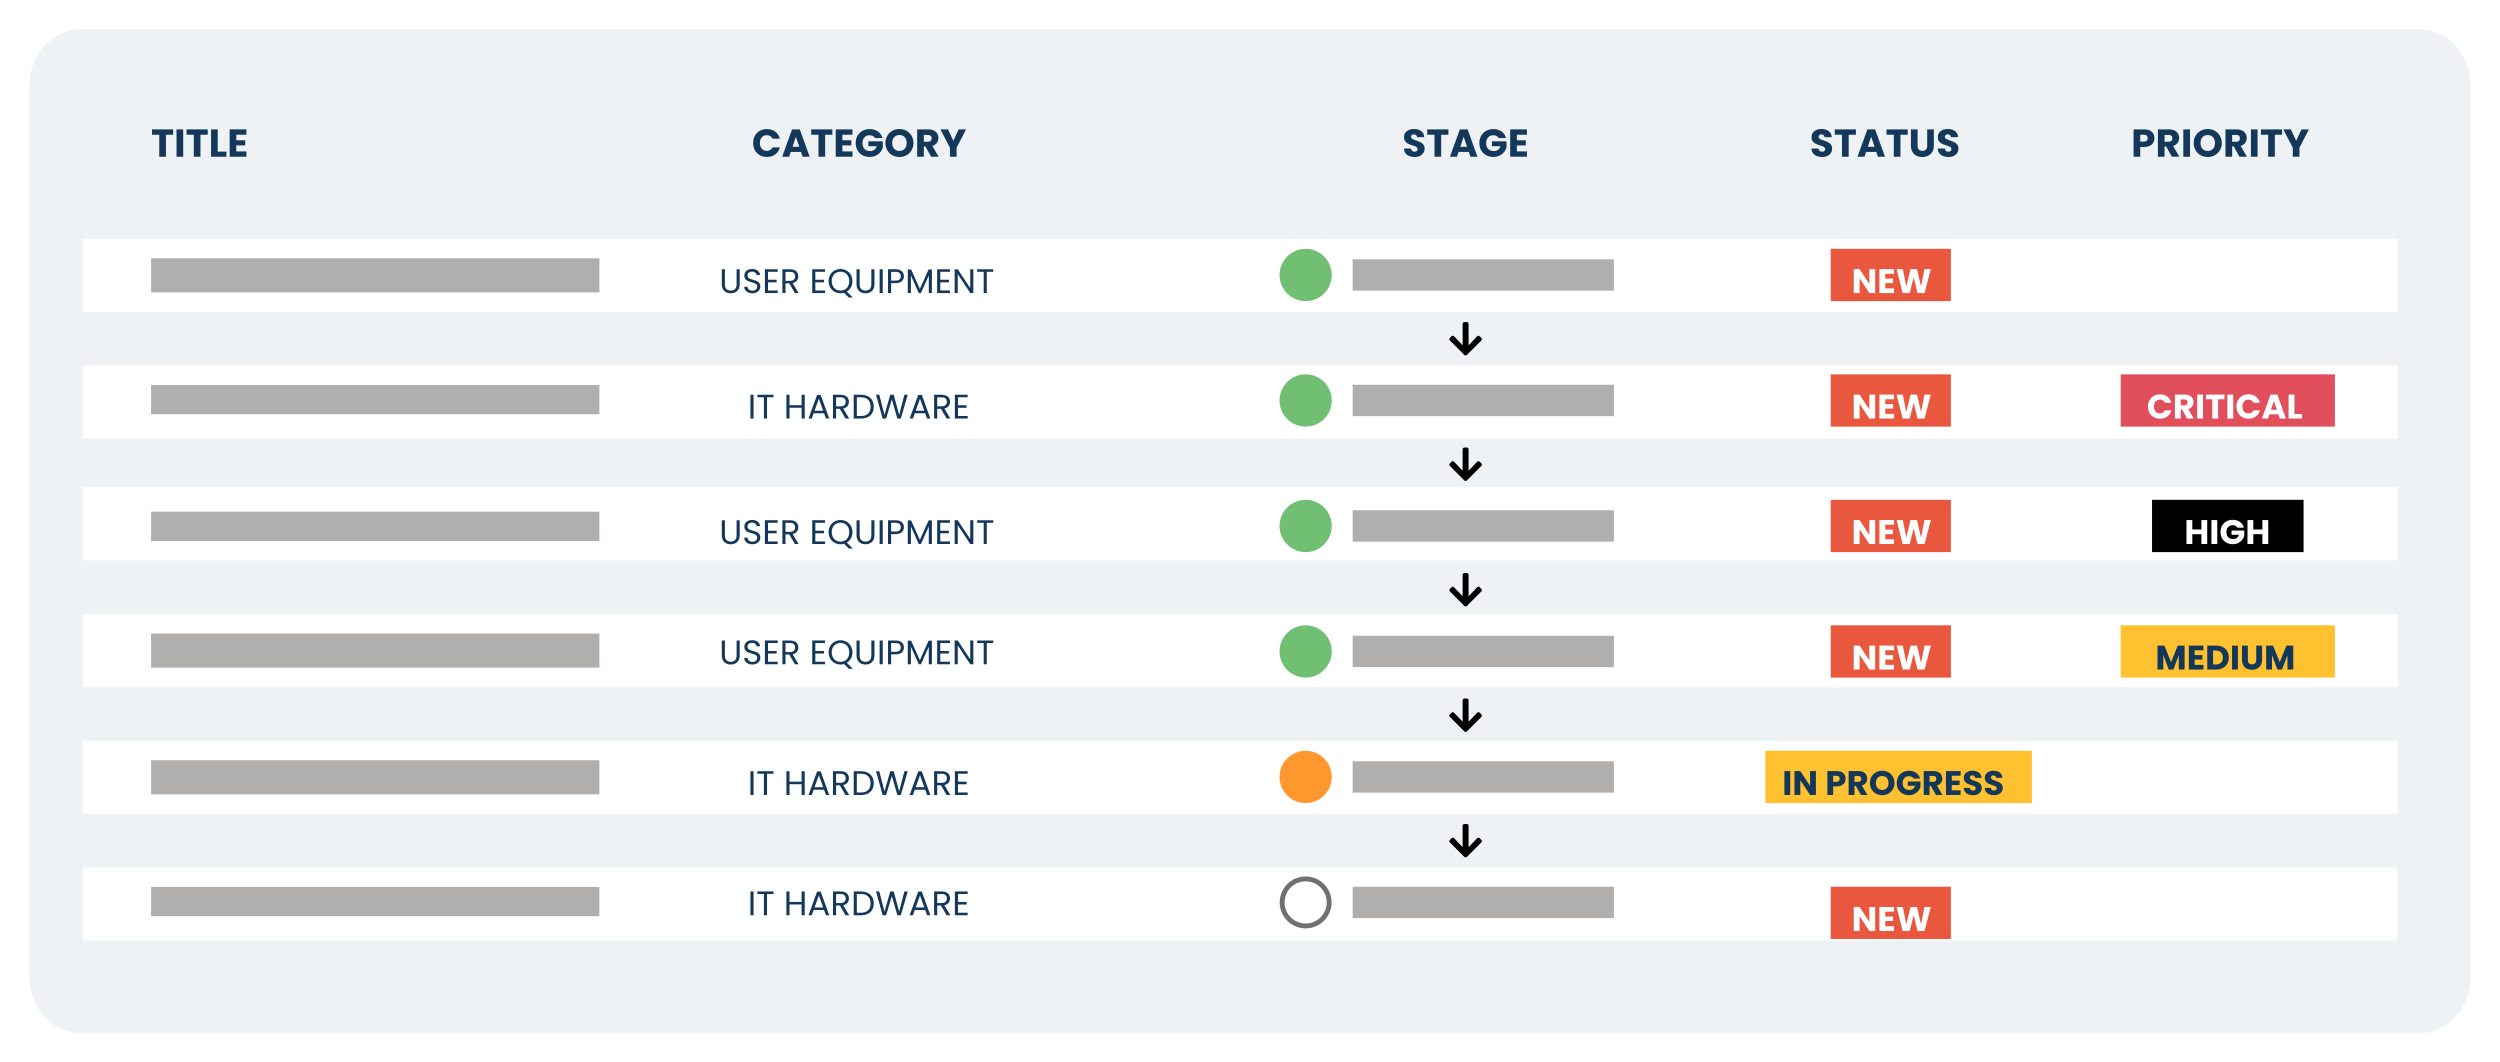 <svg width="513" height="218" viewBox="0 0 513 218" fill="none" xmlns="http://www.w3.org/2000/svg">
<g filter="url(#filter0_d_834_24687)">
<path d="M496.543 3H16.457C10.682 3 6 8.284 6 14.802V197.198C6 203.716 10.682 209 16.457 209H496.543C502.318 209 507 203.716 507 197.198V14.802C507 8.284 502.318 3 496.543 3Z" fill="#EEF2F5"/>
<path d="M492 46H17V61H492V46Z" fill="white"/>
<path d="M492 72H17V87H492V72Z" fill="white"/>
<path d="M492 97H17V112H492V97Z" fill="white"/>
<path d="M492 123H17V138H492V123Z" fill="white"/>
<path d="M492 149H17V164H492V149Z" fill="white"/>
<path d="M492 175H17V190H492V175Z" fill="white"/>
<path d="M35.536 23.55V24.646H34.048V29.166H32.68V24.646H31.192V23.55H35.536ZM37.591 23.55V29.166H36.223V23.55H37.591ZM42.622 23.55V24.646H41.134V29.166H39.766V24.646H38.278V23.55H42.622ZM44.676 28.11H46.468V29.166H43.309V23.55H44.676V28.11ZM48.489 24.646V25.782H50.321V26.838H48.489V28.07H50.561V29.166H47.121V23.55H50.561V24.646H48.489Z" fill="#14385A"/>
<path d="M154.541 26.35C154.541 25.795 154.661 25.302 154.901 24.87C155.141 24.433 155.474 24.094 155.901 23.854C156.333 23.609 156.821 23.486 157.365 23.486C158.032 23.486 158.602 23.662 159.077 24.014C159.552 24.366 159.869 24.846 160.029 25.454H158.525C158.413 25.219 158.253 25.041 158.045 24.918C157.842 24.795 157.61 24.734 157.349 24.734C156.928 24.734 156.586 24.881 156.325 25.174C156.064 25.467 155.933 25.859 155.933 26.35C155.933 26.841 156.064 27.233 156.325 27.526C156.586 27.819 156.928 27.966 157.349 27.966C157.61 27.966 157.842 27.905 158.045 27.782C158.253 27.659 158.413 27.481 158.525 27.246H160.029C159.869 27.854 159.552 28.334 159.077 28.686C158.602 29.033 158.032 29.206 157.365 29.206C156.821 29.206 156.333 29.086 155.901 28.846C155.474 28.601 155.141 28.262 154.901 27.83C154.661 27.398 154.541 26.905 154.541 26.35ZM164.363 28.174H162.267L161.931 29.166H160.499L162.531 23.55H164.115L166.147 29.166H164.699L164.363 28.174ZM164.011 27.118L163.315 25.062L162.627 27.118H164.011ZM170.805 23.55V24.646H169.317V29.166H167.949V24.646H166.461V23.55H170.805ZM172.86 24.646V25.782H174.692V26.838H172.86V28.07H174.932V29.166H171.492V23.55H174.932V24.646H172.86ZM179.548 25.326C179.447 25.139 179.3 24.998 179.108 24.902C178.921 24.801 178.7 24.75 178.444 24.75C178.001 24.75 177.647 24.897 177.38 25.19C177.113 25.478 176.98 25.865 176.98 26.35C176.98 26.867 177.119 27.273 177.396 27.566C177.679 27.854 178.065 27.998 178.556 27.998C178.892 27.998 179.175 27.913 179.404 27.742C179.639 27.571 179.809 27.326 179.916 27.006H178.18V25.998H181.156V27.27C181.055 27.611 180.881 27.929 180.636 28.222C180.396 28.515 180.089 28.753 179.716 28.934C179.343 29.115 178.921 29.206 178.452 29.206C177.897 29.206 177.401 29.086 176.964 28.846C176.532 28.601 176.193 28.262 175.948 27.83C175.708 27.398 175.588 26.905 175.588 26.35C175.588 25.795 175.708 25.302 175.948 24.87C176.193 24.433 176.532 24.094 176.964 23.854C177.396 23.609 177.889 23.486 178.444 23.486C179.116 23.486 179.681 23.649 180.14 23.974C180.604 24.299 180.911 24.75 181.06 25.326H179.548ZM184.57 29.222C184.042 29.222 183.556 29.099 183.114 28.854C182.676 28.609 182.327 28.267 182.066 27.83C181.81 27.387 181.682 26.891 181.682 26.342C181.682 25.793 181.81 25.299 182.066 24.862C182.327 24.425 182.676 24.083 183.114 23.838C183.556 23.593 184.042 23.47 184.57 23.47C185.098 23.47 185.58 23.593 186.018 23.838C186.46 24.083 186.807 24.425 187.058 24.862C187.314 25.299 187.442 25.793 187.442 26.342C187.442 26.891 187.314 27.387 187.058 27.83C186.802 28.267 186.455 28.609 186.018 28.854C185.58 29.099 185.098 29.222 184.57 29.222ZM184.57 27.974C185.018 27.974 185.375 27.825 185.642 27.526C185.914 27.227 186.05 26.833 186.05 26.342C186.05 25.846 185.914 25.451 185.642 25.158C185.375 24.859 185.018 24.71 184.57 24.71C184.116 24.71 183.754 24.857 183.482 25.15C183.215 25.443 183.082 25.841 183.082 26.342C183.082 26.838 183.215 27.235 183.482 27.534C183.754 27.827 184.116 27.974 184.57 27.974ZM191.067 29.166L189.899 27.046H189.571V29.166H188.203V23.55H190.499C190.941 23.55 191.317 23.627 191.627 23.782C191.941 23.937 192.176 24.15 192.331 24.422C192.485 24.689 192.563 24.987 192.563 25.318C192.563 25.691 192.456 26.025 192.243 26.318C192.035 26.611 191.725 26.819 191.315 26.942L192.611 29.166H191.067ZM189.571 26.078H190.419C190.669 26.078 190.856 26.017 190.979 25.894C191.107 25.771 191.171 25.598 191.171 25.374C191.171 25.161 191.107 24.993 190.979 24.87C190.856 24.747 190.669 24.686 190.419 24.686H189.571V26.078ZM198.238 23.55L196.294 27.31V29.166H194.926V27.31L192.982 23.55H194.534L195.622 25.902L196.702 23.55H198.238Z" fill="#14385A"/>
<path d="M290.282 29.222C289.872 29.222 289.504 29.155 289.178 29.022C288.853 28.889 288.592 28.691 288.394 28.43C288.202 28.169 288.101 27.854 288.09 27.486H289.546C289.568 27.694 289.64 27.854 289.762 27.966C289.885 28.073 290.045 28.126 290.242 28.126C290.445 28.126 290.605 28.081 290.722 27.99C290.84 27.894 290.898 27.763 290.898 27.598C290.898 27.459 290.85 27.345 290.754 27.254C290.664 27.163 290.549 27.089 290.41 27.03C290.277 26.971 290.085 26.905 289.834 26.83C289.472 26.718 289.176 26.606 288.946 26.494C288.717 26.382 288.52 26.217 288.354 25.998C288.189 25.779 288.106 25.494 288.106 25.142C288.106 24.619 288.296 24.211 288.674 23.918C289.053 23.619 289.546 23.47 290.154 23.47C290.773 23.47 291.272 23.619 291.65 23.918C292.029 24.211 292.232 24.622 292.258 25.15H290.778C290.768 24.969 290.701 24.827 290.578 24.726C290.456 24.619 290.298 24.566 290.106 24.566C289.941 24.566 289.808 24.611 289.706 24.702C289.605 24.787 289.554 24.913 289.554 25.078C289.554 25.259 289.64 25.401 289.81 25.502C289.981 25.603 290.248 25.713 290.61 25.83C290.973 25.953 291.266 26.07 291.49 26.182C291.72 26.294 291.917 26.457 292.082 26.67C292.248 26.883 292.33 27.158 292.33 27.494C292.33 27.814 292.248 28.105 292.082 28.366C291.922 28.627 291.688 28.835 291.378 28.99C291.069 29.145 290.704 29.222 290.282 29.222ZM297.212 23.55V24.646H295.724V29.166H294.356V24.646H292.868V23.55H297.212ZM301.395 28.174H299.299L298.963 29.166H297.531L299.563 23.55H301.147L303.179 29.166H301.731L301.395 28.174ZM301.043 27.118L300.347 25.062L299.659 27.118H301.043ZM307.525 25.326C307.424 25.139 307.277 24.998 307.085 24.902C306.899 24.801 306.677 24.75 306.421 24.75C305.979 24.75 305.624 24.897 305.357 25.19C305.091 25.478 304.957 25.865 304.957 26.35C304.957 26.867 305.096 27.273 305.373 27.566C305.656 27.854 306.043 27.998 306.533 27.998C306.869 27.998 307.152 27.913 307.381 27.742C307.616 27.571 307.787 27.326 307.893 27.006H306.157V25.998H309.133V27.27C309.032 27.611 308.859 27.929 308.613 28.222C308.373 28.515 308.067 28.753 307.693 28.934C307.32 29.115 306.899 29.206 306.429 29.206C305.875 29.206 305.379 29.086 304.941 28.846C304.509 28.601 304.171 28.262 303.925 27.83C303.685 27.398 303.565 26.905 303.565 26.35C303.565 25.795 303.685 25.302 303.925 24.87C304.171 24.433 304.509 24.094 304.941 23.854C305.373 23.609 305.867 23.486 306.421 23.486C307.093 23.486 307.659 23.649 308.117 23.974C308.581 24.299 308.888 24.75 309.037 25.326H307.525ZM311.259 24.646V25.782H313.091V26.838H311.259V28.07H313.331V29.166H309.891V23.55H313.331V24.646H311.259Z" fill="#14385A"/>
<path d="M442.089 25.358C442.089 25.683 442.014 25.982 441.865 26.254C441.716 26.521 441.486 26.737 441.177 26.902C440.868 27.067 440.484 27.15 440.025 27.15H439.177V29.166H437.809V23.55H440.025C440.473 23.55 440.852 23.627 441.161 23.782C441.47 23.937 441.702 24.15 441.857 24.422C442.012 24.694 442.089 25.006 442.089 25.358ZM439.921 26.062C440.182 26.062 440.377 26.001 440.505 25.878C440.633 25.755 440.697 25.582 440.697 25.358C440.697 25.134 440.633 24.961 440.505 24.838C440.377 24.715 440.182 24.654 439.921 24.654H439.177V26.062H439.921ZM445.665 29.166L444.497 27.046H444.169V29.166H442.801V23.55H445.097C445.54 23.55 445.916 23.627 446.225 23.782C446.54 23.937 446.775 24.15 446.929 24.422C447.084 24.689 447.161 24.987 447.161 25.318C447.161 25.691 447.055 26.025 446.841 26.318C446.633 26.611 446.324 26.819 445.913 26.942L447.209 29.166H445.665ZM444.169 26.078H445.017C445.268 26.078 445.455 26.017 445.577 25.894C445.705 25.771 445.769 25.598 445.769 25.374C445.769 25.161 445.705 24.993 445.577 24.87C445.455 24.747 445.268 24.686 445.017 24.686H444.169V26.078ZM449.388 23.55V29.166H448.02V23.55H449.388ZM453.035 29.222C452.507 29.222 452.022 29.099 451.579 28.854C451.142 28.609 450.793 28.267 450.531 27.83C450.275 27.387 450.147 26.891 450.147 26.342C450.147 25.793 450.275 25.299 450.531 24.862C450.793 24.425 451.142 24.083 451.579 23.838C452.022 23.593 452.507 23.47 453.035 23.47C453.563 23.47 454.046 23.593 454.483 23.838C454.926 24.083 455.273 24.425 455.523 24.862C455.779 25.299 455.907 25.793 455.907 26.342C455.907 26.891 455.779 27.387 455.523 27.83C455.267 28.267 454.921 28.609 454.483 28.854C454.046 29.099 453.563 29.222 453.035 29.222ZM453.035 27.974C453.483 27.974 453.841 27.825 454.107 27.526C454.379 27.227 454.515 26.833 454.515 26.342C454.515 25.846 454.379 25.451 454.107 25.158C453.841 24.859 453.483 24.71 453.035 24.71C452.582 24.71 452.219 24.857 451.947 25.15C451.681 25.443 451.547 25.841 451.547 26.342C451.547 26.838 451.681 27.235 451.947 27.534C452.219 27.827 452.582 27.974 453.035 27.974ZM459.532 29.166L458.364 27.046H458.036V29.166H456.668V23.55H458.964C459.407 23.55 459.783 23.627 460.092 23.782C460.407 23.937 460.642 24.15 460.796 24.422C460.951 24.689 461.028 24.987 461.028 25.318C461.028 25.691 460.922 26.025 460.708 26.318C460.5 26.611 460.191 26.819 459.78 26.942L461.076 29.166H459.532ZM458.036 26.078H458.884C459.135 26.078 459.322 26.017 459.444 25.894C459.572 25.771 459.636 25.598 459.636 25.374C459.636 25.161 459.572 24.993 459.444 24.87C459.322 24.747 459.135 24.686 458.884 24.686H458.036V26.078ZM463.255 23.55V29.166H461.887V23.55H463.255ZM468.286 23.55V24.646H466.798V29.166H465.43V24.646H463.942V23.55H468.286ZM473.789 23.55L471.845 27.31V29.166H470.477V27.31L468.533 23.55H470.085L471.173 25.902L472.253 23.55H473.789Z" fill="#14385A"/>
<path d="M479.125 73.812H435.169V84.542H479.125V73.812Z" fill="#E14F5D"/>
<path d="M440.762 80.421C440.762 79.935 440.867 79.504 441.077 79.126C441.287 78.743 441.578 78.447 441.952 78.237C442.33 78.022 442.757 77.915 443.233 77.915C443.816 77.915 444.315 78.069 444.731 78.377C445.146 78.685 445.424 79.105 445.564 79.637H444.248C444.15 79.431 444.01 79.275 443.828 79.168C443.65 79.06 443.447 79.007 443.219 79.007C442.85 79.007 442.551 79.135 442.323 79.392C442.094 79.648 441.98 79.991 441.98 80.421C441.98 80.85 442.094 81.193 442.323 81.45C442.551 81.706 442.85 81.835 443.219 81.835C443.447 81.835 443.65 81.781 443.828 81.674C444.01 81.566 444.15 81.41 444.248 81.205H445.564C445.424 81.737 445.146 82.157 444.731 82.465C444.315 82.768 443.816 82.92 443.233 82.92C442.757 82.92 442.33 82.815 441.952 82.605C441.578 82.39 441.287 82.094 441.077 81.716C440.867 81.338 440.762 80.906 440.762 80.421ZM448.803 82.885L447.781 81.03H447.494V82.885H446.297V77.971H448.306C448.693 77.971 449.022 78.038 449.293 78.174C449.568 78.309 449.773 78.496 449.909 78.734C450.044 78.967 450.112 79.228 450.112 79.518C450.112 79.844 450.018 80.136 449.832 80.393C449.65 80.649 449.379 80.831 449.02 80.939L450.154 82.885H448.803ZM447.494 80.183H448.236C448.455 80.183 448.618 80.129 448.726 80.022C448.838 79.914 448.894 79.763 448.894 79.567C448.894 79.38 448.838 79.233 448.726 79.126C448.618 79.018 448.455 78.965 448.236 78.965H447.494V80.183ZM452.06 77.971V82.885H450.863V77.971H452.06ZM456.462 77.971V78.93H455.16V82.885H453.963V78.93H452.661V77.971H456.462ZM458.26 77.971V82.885H457.063V77.971H458.26ZM458.925 80.421C458.925 79.935 459.03 79.504 459.24 79.126C459.45 78.743 459.741 78.447 460.115 78.237C460.493 78.022 460.92 77.915 461.396 77.915C461.979 77.915 462.478 78.069 462.894 78.377C463.309 78.685 463.587 79.105 463.727 79.637H462.411C462.313 79.431 462.173 79.275 461.991 79.168C461.813 79.06 461.61 79.007 461.382 79.007C461.013 79.007 460.714 79.135 460.486 79.392C460.257 79.648 460.143 79.991 460.143 80.421C460.143 80.85 460.257 81.193 460.486 81.45C460.714 81.706 461.013 81.835 461.382 81.835C461.61 81.835 461.813 81.781 461.991 81.674C462.173 81.566 462.313 81.41 462.411 81.205H463.727C463.587 81.737 463.309 82.157 462.894 82.465C462.478 82.768 461.979 82.92 461.396 82.92C460.92 82.92 460.493 82.815 460.115 82.605C459.741 82.39 459.45 82.094 459.24 81.716C459.03 81.338 458.925 80.906 458.925 80.421ZM467.519 82.017H465.685L465.391 82.885H464.138L465.916 77.971H467.302L469.08 82.885H467.813L467.519 82.017ZM467.211 81.093L466.602 79.294L466 81.093H467.211ZM470.818 81.961H472.386V82.885H469.621V77.971H470.818V81.961Z" fill="white"/>
<path d="M479.125 125.312H435.169V136.042H479.125V125.312Z" fill="#FFC12F"/>
<path d="M448.282 129.471V134.385H447.085V131.438L445.986 134.385H445.02L443.914 131.431V134.385H442.717V129.471H444.131L445.51 132.873L446.875 129.471H448.282ZM450.34 130.43V131.424H451.943V132.348H450.34V133.426H452.153V134.385H449.143V129.471H452.153V130.43H450.34ZM454.771 129.471C455.289 129.471 455.742 129.573 456.129 129.779C456.517 129.984 456.815 130.273 457.025 130.647C457.24 131.015 457.347 131.442 457.347 131.928C457.347 132.408 457.24 132.835 457.025 133.209C456.815 133.582 456.514 133.871 456.122 134.077C455.735 134.282 455.285 134.385 454.771 134.385H452.93V129.471H454.771ZM454.694 133.349C455.147 133.349 455.499 133.225 455.751 132.978C456.003 132.73 456.129 132.38 456.129 131.928C456.129 131.475 456.003 131.123 455.751 130.871C455.499 130.619 455.147 130.493 454.694 130.493H454.127V133.349H454.694ZM459.213 129.471V134.385H458.016V129.471H459.213ZM461.257 129.471V132.411C461.257 132.705 461.329 132.931 461.474 133.09C461.618 133.248 461.831 133.328 462.111 133.328C462.391 133.328 462.605 133.248 462.755 133.09C462.904 132.931 462.979 132.705 462.979 132.411V129.471H464.176V132.404C464.176 132.842 464.082 133.213 463.896 133.517C463.709 133.82 463.457 134.049 463.14 134.203C462.827 134.357 462.477 134.434 462.09 134.434C461.702 134.434 461.355 134.359 461.047 134.21C460.743 134.056 460.503 133.827 460.326 133.524C460.148 133.216 460.06 132.842 460.06 132.404V129.471H461.257ZM470.581 129.471V134.385H469.384V131.438L468.285 134.385H467.319L466.213 131.431V134.385H465.016V129.471H466.43L467.809 132.873L469.174 129.471H470.581Z" fill="#14385A"/>
<path d="M472.693 99.562H441.602V110.292H472.693V99.562Z" fill="black"/>
<path d="M452.921 103.721V108.635H451.724V106.612H449.862V108.635H448.665V103.721H449.862V105.646H451.724V103.721H452.921ZM454.983 103.721V108.635H453.786V103.721H454.983ZM459.112 105.275C459.023 105.111 458.895 104.988 458.727 104.904C458.564 104.815 458.37 104.771 458.146 104.771C457.759 104.771 457.448 104.899 457.215 105.156C456.982 105.408 456.865 105.746 456.865 106.171C456.865 106.623 456.986 106.978 457.229 107.235C457.476 107.487 457.815 107.613 458.244 107.613C458.538 107.613 458.785 107.538 458.986 107.389C459.191 107.239 459.341 107.025 459.434 106.745H457.915V105.863H460.519V106.976C460.43 107.274 460.279 107.552 460.064 107.809C459.854 108.065 459.586 108.273 459.259 108.432C458.932 108.59 458.564 108.67 458.153 108.67C457.668 108.67 457.234 108.565 456.851 108.355C456.473 108.14 456.177 107.844 455.962 107.466C455.752 107.088 455.647 106.656 455.647 106.171C455.647 105.685 455.752 105.254 455.962 104.876C456.177 104.493 456.473 104.197 456.851 103.987C457.229 103.772 457.661 103.665 458.146 103.665C458.734 103.665 459.229 103.807 459.63 104.092C460.036 104.376 460.304 104.771 460.435 105.275H459.112ZM465.438 103.721V108.635H464.241V106.612H462.379V108.635H461.182V103.721H462.379V105.646H464.241V103.721H465.438Z" fill="white"/>
<path d="M153.994 82.885H154.631V78.006H153.994V82.885ZM155.415 78.524H156.752V82.885H157.389V78.524H158.719V78.006H155.415V78.524ZM164.492 82.885H165.129V78.006H164.492V80.148H162.007V78.006H161.37V82.885H162.007V80.673H164.492V82.885ZM169.486 82.885H170.158L168.401 78.034H167.666L165.902 82.885H166.574L166.966 81.8H169.094L169.486 82.885ZM168.912 81.282H167.148L168.03 78.818L168.912 81.282ZM173.537 79.441C173.537 79.987 173.222 80.379 172.501 80.379H171.563V78.531H172.501C173.229 78.531 173.537 78.888 173.537 79.441ZM170.926 78.006V82.885H171.563V80.89H172.333L173.495 82.885H174.258L173.033 80.841C173.852 80.659 174.195 80.064 174.195 79.441C174.195 78.643 173.649 78.006 172.501 78.006H170.926ZM176.704 78.006H175.185V82.885H176.704C178.307 82.885 179.294 81.968 179.294 80.456C179.294 78.944 178.307 78.006 176.704 78.006ZM175.822 82.36V78.524H176.704C177.978 78.524 178.643 79.266 178.643 80.456C178.643 81.646 177.978 82.36 176.704 82.36H175.822ZM181.121 82.892L181.828 82.885L183.004 78.958L184.138 82.885H184.852L186.266 78.006H185.58L184.509 82.129L183.389 78.006H182.675L181.499 82.143L180.435 78.006H179.756L181.121 82.892ZM190.24 82.885H190.912L189.155 78.034H188.42L186.656 82.885H187.328L187.72 81.8H189.848L190.24 82.885ZM189.666 81.282H187.902L188.784 78.818L189.666 81.282ZM194.291 79.441C194.291 79.987 193.976 80.379 193.255 80.379H192.317V78.531H193.255C193.983 78.531 194.291 78.888 194.291 79.441ZM191.68 78.006V82.885H192.317V80.89H193.087L194.249 82.885H195.012L193.787 80.841C194.606 80.659 194.949 80.064 194.949 79.441C194.949 78.643 194.403 78.006 193.255 78.006H191.68ZM198.564 77.999H195.939V82.885H198.564V82.36H196.576V80.68H198.354V80.155H196.576V78.524H198.564V77.999Z" fill="#14385A"/>
<path d="M153.994 160.135H154.631V155.256H153.994V160.135ZM155.415 155.774H156.752V160.135H157.389V155.774H158.719V155.256H155.415V155.774ZM164.492 160.135H165.129V155.256H164.492V157.398H162.007V155.256H161.37V160.135H162.007V157.923H164.492V160.135ZM169.486 160.135H170.158L168.401 155.284H167.666L165.902 160.135H166.574L166.966 159.05H169.094L169.486 160.135ZM168.912 158.532H167.148L168.03 156.068L168.912 158.532ZM173.537 156.691C173.537 157.237 173.222 157.629 172.501 157.629H171.563V155.781H172.501C173.229 155.781 173.537 156.138 173.537 156.691ZM170.926 155.256V160.135H171.563V158.14H172.333L173.495 160.135H174.258L173.033 158.091C173.852 157.909 174.195 157.314 174.195 156.691C174.195 155.893 173.649 155.256 172.501 155.256H170.926ZM176.704 155.256H175.185V160.135H176.704C178.307 160.135 179.294 159.218 179.294 157.706C179.294 156.194 178.307 155.256 176.704 155.256ZM175.822 159.61V155.774H176.704C177.978 155.774 178.643 156.516 178.643 157.706C178.643 158.896 177.978 159.61 176.704 159.61H175.822ZM181.121 160.142L181.828 160.135L183.004 156.208L184.138 160.135H184.852L186.266 155.256H185.58L184.509 159.379L183.389 155.256H182.675L181.499 159.393L180.435 155.256H179.756L181.121 160.142ZM190.24 160.135H190.912L189.155 155.284H188.42L186.656 160.135H187.328L187.72 159.05H189.848L190.24 160.135ZM189.666 158.532H187.902L188.784 156.068L189.666 158.532ZM194.291 156.691C194.291 157.237 193.976 157.629 193.255 157.629H192.317V155.781H193.255C193.983 155.781 194.291 156.138 194.291 156.691ZM191.68 155.256V160.135H192.317V158.14H193.087L194.249 160.135H195.012L193.787 158.091C194.606 157.909 194.949 157.314 194.949 156.691C194.949 155.893 194.403 155.256 193.255 155.256H191.68ZM198.564 155.249H195.939V160.135H198.564V159.61H196.576V157.93H198.354V157.405H196.576V155.774H198.564V155.249Z" fill="#14385A"/>
<path d="M153.994 184.812H154.631V179.933H153.994V184.812ZM155.415 180.451H156.752V184.812H157.389V180.451H158.719V179.933H155.415V180.451ZM164.492 184.812H165.129V179.933H164.492V182.075H162.007V179.933H161.37V184.812H162.007V182.6H164.492V184.812ZM169.486 184.812H170.158L168.401 179.961H167.666L165.902 184.812H166.574L166.966 183.727H169.094L169.486 184.812ZM168.912 183.209H167.148L168.03 180.745L168.912 183.209ZM173.537 181.368C173.537 181.914 173.222 182.306 172.501 182.306H171.563V180.458H172.501C173.229 180.458 173.537 180.815 173.537 181.368ZM170.926 179.933V184.812H171.563V182.817H172.333L173.495 184.812H174.258L173.033 182.768C173.852 182.586 174.195 181.991 174.195 181.368C174.195 180.57 173.649 179.933 172.501 179.933H170.926ZM176.704 179.933H175.185V184.812H176.704C178.307 184.812 179.294 183.895 179.294 182.383C179.294 180.871 178.307 179.933 176.704 179.933ZM175.822 184.287V180.451H176.704C177.978 180.451 178.643 181.193 178.643 182.383C178.643 183.573 177.978 184.287 176.704 184.287H175.822ZM181.121 184.82L181.828 184.812L183.004 180.885L184.138 184.812H184.852L186.266 179.933H185.58L184.509 184.056L183.389 179.933H182.675L181.499 184.07L180.435 179.933H179.756L181.121 184.82ZM190.24 184.812H190.912L189.155 179.961H188.42L186.656 184.812H187.328L187.72 183.727H189.848L190.24 184.812ZM189.666 183.209H187.902L188.784 180.745L189.666 183.209ZM194.291 181.368C194.291 181.914 193.976 182.306 193.255 182.306H192.317V180.458H193.255C193.983 180.458 194.291 180.815 194.291 181.368ZM191.68 179.933V184.812H192.317V182.817H193.087L194.249 184.812H195.012L193.787 182.768C194.606 182.586 194.949 181.991 194.949 181.368C194.949 180.57 194.403 179.933 193.255 179.933H191.68ZM198.564 179.926H195.939V184.812H198.564V184.287H196.576V182.607H198.354V182.082H196.576V180.451H198.564V179.926Z" fill="#14385A"/>
<path d="M148.111 55.336C148.111 56.603 148.937 57.184 149.945 57.184C150.953 57.184 151.786 56.603 151.786 55.336V52.256H151.149V55.343C151.149 56.239 150.673 56.624 149.952 56.624C149.231 56.624 148.748 56.239 148.748 55.343V52.256H148.111V55.336ZM156.02 55.805C156.02 53.999 153.388 54.783 153.388 53.523C153.388 52.998 153.801 52.725 154.326 52.739C154.921 52.746 155.229 53.117 155.271 53.446H155.971C155.894 52.704 155.285 52.193 154.354 52.193C153.388 52.193 152.737 52.739 152.737 53.544C152.737 55.357 155.376 54.517 155.376 55.833C155.376 56.295 155.012 56.645 154.396 56.645C153.717 56.645 153.43 56.239 153.388 55.833H152.709C152.723 56.638 153.416 57.184 154.396 57.184C155.453 57.184 156.02 56.498 156.02 55.805ZM159.582 52.249H156.957V57.135H159.582V56.61H157.594V54.93H159.372V54.405H157.594V52.774H159.582V52.249ZM163.157 53.691C163.157 54.237 162.842 54.629 162.121 54.629H161.183V52.781H162.121C162.849 52.781 163.157 53.138 163.157 53.691ZM160.546 52.256V57.135H161.183V55.14H161.953L163.115 57.135H163.878L162.653 55.091C163.472 54.909 163.815 54.314 163.815 53.691C163.815 52.893 163.269 52.256 162.121 52.256H160.546ZM169.296 52.249H166.671V57.135H169.296V56.61H167.308V54.93H169.086V54.405H167.308V52.774H169.296V52.249ZM170.673 54.692C170.673 53.495 171.443 52.753 172.472 52.753C173.501 52.753 174.271 53.495 174.271 54.692C174.271 55.882 173.501 56.631 172.472 56.631C171.443 56.631 170.673 55.882 170.673 54.692ZM174.922 54.692C174.922 53.229 173.851 52.2 172.472 52.2C171.1 52.2 170.022 53.229 170.022 54.692C170.022 56.155 171.1 57.184 172.472 57.184C172.724 57.184 172.969 57.149 173.2 57.086L174.173 58.059H174.999L173.767 56.834C174.467 56.414 174.922 55.644 174.922 54.692ZM175.762 55.336C175.762 56.603 176.588 57.184 177.596 57.184C178.604 57.184 179.437 56.603 179.437 55.336V52.256H178.8V55.343C178.8 56.239 178.324 56.624 177.603 56.624C176.882 56.624 176.399 56.239 176.399 55.343V52.256H175.762V55.336ZM180.5 57.135H181.137V52.256H180.5V57.135ZM182.86 54.573V52.781H183.798C184.526 52.781 184.834 53.117 184.834 53.684C184.834 54.23 184.526 54.573 183.798 54.573H182.86ZM185.485 53.684C185.485 52.886 184.946 52.256 183.798 52.256H182.223V57.135H182.86V55.098H183.798C185.009 55.098 185.485 54.426 185.485 53.684ZM186.276 57.135H186.913V53.516L188.53 57.135H188.978L190.588 53.523V57.135H191.225V52.291H190.546L188.754 56.295L186.962 52.291H186.276V57.135ZM194.931 52.249H192.306V57.135H194.931V56.61H192.943V54.93H194.721V54.405H192.943V52.774H194.931V52.249ZM199.093 52.249V56.127L196.531 52.249H195.894V57.135H196.531V53.25L199.093 57.135H199.73V52.249H199.093ZM200.515 52.774H201.852V57.135H202.489V52.774H203.819V52.256H200.515V52.774Z" fill="#14385A"/>
<path d="M148.111 106.836C148.111 108.103 148.937 108.684 149.945 108.684C150.953 108.684 151.786 108.103 151.786 106.836V103.756H151.149V106.843C151.149 107.739 150.673 108.124 149.952 108.124C149.231 108.124 148.748 107.739 148.748 106.843V103.756H148.111V106.836ZM156.02 107.305C156.02 105.499 153.388 106.283 153.388 105.023C153.388 104.498 153.801 104.225 154.326 104.239C154.921 104.246 155.229 104.617 155.271 104.946H155.971C155.894 104.204 155.285 103.693 154.354 103.693C153.388 103.693 152.737 104.239 152.737 105.044C152.737 106.857 155.376 106.017 155.376 107.333C155.376 107.795 155.012 108.145 154.396 108.145C153.717 108.145 153.43 107.739 153.388 107.333H152.709C152.723 108.138 153.416 108.684 154.396 108.684C155.453 108.684 156.02 107.998 156.02 107.305ZM159.582 103.749H156.957V108.635H159.582V108.11H157.594V106.43H159.372V105.905H157.594V104.274H159.582V103.749ZM163.157 105.191C163.157 105.737 162.842 106.129 162.121 106.129H161.183V104.281H162.121C162.849 104.281 163.157 104.638 163.157 105.191ZM160.546 103.756V108.635H161.183V106.64H161.953L163.115 108.635H163.878L162.653 106.591C163.472 106.409 163.815 105.814 163.815 105.191C163.815 104.393 163.269 103.756 162.121 103.756H160.546ZM169.296 103.749H166.671V108.635H169.296V108.11H167.308V106.43H169.086V105.905H167.308V104.274H169.296V103.749ZM170.673 106.192C170.673 104.995 171.443 104.253 172.472 104.253C173.501 104.253 174.271 104.995 174.271 106.192C174.271 107.382 173.501 108.131 172.472 108.131C171.443 108.131 170.673 107.382 170.673 106.192ZM174.922 106.192C174.922 104.729 173.851 103.7 172.472 103.7C171.1 103.7 170.022 104.729 170.022 106.192C170.022 107.655 171.1 108.684 172.472 108.684C172.724 108.684 172.969 108.649 173.2 108.586L174.173 109.559H174.999L173.767 108.334C174.467 107.914 174.922 107.144 174.922 106.192ZM175.762 106.836C175.762 108.103 176.588 108.684 177.596 108.684C178.604 108.684 179.437 108.103 179.437 106.836V103.756H178.8V106.843C178.8 107.739 178.324 108.124 177.603 108.124C176.882 108.124 176.399 107.739 176.399 106.843V103.756H175.762V106.836ZM180.5 108.635H181.137V103.756H180.5V108.635ZM182.86 106.073V104.281H183.798C184.526 104.281 184.834 104.617 184.834 105.184C184.834 105.73 184.526 106.073 183.798 106.073H182.86ZM185.485 105.184C185.485 104.386 184.946 103.756 183.798 103.756H182.223V108.635H182.86V106.598H183.798C185.009 106.598 185.485 105.926 185.485 105.184ZM186.276 108.635H186.913V105.016L188.53 108.635H188.978L190.588 105.023V108.635H191.225V103.791H190.546L188.754 107.795L186.962 103.791H186.276V108.635ZM194.931 103.749H192.306V108.635H194.931V108.11H192.943V106.43H194.721V105.905H192.943V104.274H194.931V103.749ZM199.093 103.749V107.627L196.531 103.749H195.894V108.635H196.531V104.75L199.093 108.635H199.73V103.749H199.093ZM200.515 104.274H201.852V108.635H202.489V104.274H203.819V103.756H200.515V104.274Z" fill="#14385A"/>
<path d="M148.111 131.514C148.111 132.78 148.937 133.362 149.945 133.362C150.953 133.362 151.786 132.78 151.786 131.514V128.433H151.149V131.52C151.149 132.416 150.673 132.801 149.952 132.801C149.231 132.801 148.748 132.416 148.748 131.52V128.433H148.111V131.514ZM156.02 131.982C156.02 130.176 153.388 130.96 153.388 129.7C153.388 129.175 153.801 128.902 154.326 128.916C154.921 128.923 155.229 129.294 155.271 129.623H155.971C155.894 128.881 155.285 128.37 154.354 128.37C153.388 128.37 152.737 128.916 152.737 129.721C152.737 131.534 155.376 130.694 155.376 132.01C155.376 132.472 155.012 132.822 154.396 132.822C153.717 132.822 153.43 132.416 153.388 132.01H152.709C152.723 132.815 153.416 133.362 154.396 133.362C155.453 133.362 156.02 132.675 156.02 131.982ZM159.582 128.426H156.957V133.312H159.582V132.787H157.594V131.107H159.372V130.582H157.594V128.951H159.582V128.426ZM163.157 129.868C163.157 130.414 162.842 130.806 162.121 130.806H161.183V128.958H162.121C162.849 128.958 163.157 129.315 163.157 129.868ZM160.546 128.433V133.312H161.183V131.317H161.953L163.115 133.312H163.878L162.653 131.268C163.472 131.086 163.815 130.491 163.815 129.868C163.815 129.07 163.269 128.433 162.121 128.433H160.546ZM169.296 128.426H166.671V133.312H169.296V132.787H167.308V131.107H169.086V130.582H167.308V128.951H169.296V128.426ZM170.673 130.869C170.673 129.672 171.443 128.93 172.472 128.93C173.501 128.93 174.271 129.672 174.271 130.869C174.271 132.059 173.501 132.808 172.472 132.808C171.443 132.808 170.673 132.059 170.673 130.869ZM174.922 130.869C174.922 129.406 173.851 128.377 172.472 128.377C171.1 128.377 170.022 129.406 170.022 130.869C170.022 132.332 171.1 133.362 172.472 133.362C172.724 133.362 172.969 133.327 173.2 133.263L174.173 134.236H174.999L173.767 133.011C174.467 132.591 174.922 131.821 174.922 130.869ZM175.762 131.514C175.762 132.78 176.588 133.362 177.596 133.362C178.604 133.362 179.437 132.78 179.437 131.514V128.433H178.8V131.52C178.8 132.416 178.324 132.801 177.603 132.801C176.882 132.801 176.399 132.416 176.399 131.52V128.433H175.762V131.514ZM180.5 133.312H181.137V128.433H180.5V133.312ZM182.86 130.75V128.958H183.798C184.526 128.958 184.834 129.294 184.834 129.861C184.834 130.407 184.526 130.75 183.798 130.75H182.86ZM185.485 129.861C185.485 129.063 184.946 128.433 183.798 128.433H182.223V133.312H182.86V131.275H183.798C185.009 131.275 185.485 130.603 185.485 129.861ZM186.276 133.312H186.913V129.693L188.53 133.312H188.978L190.588 129.7V133.312H191.225V128.468H190.546L188.754 132.472L186.962 128.468H186.276V133.312ZM194.931 128.426H192.306V133.312H194.931V132.787H192.943V131.107H194.721V130.582H192.943V128.951H194.931V128.426ZM199.093 128.426V132.304L196.531 128.426H195.894V133.312H196.531V129.427L199.093 133.312H199.73V128.426H199.093ZM200.515 128.951H201.852V133.312H202.489V128.951H203.819V128.433H200.515V128.951Z" fill="#14385A"/>
<path d="M373.906 29.222C373.496 29.222 373.128 29.155 372.802 29.022C372.477 28.889 372.216 28.691 372.018 28.43C371.826 28.169 371.725 27.854 371.714 27.486H373.17C373.192 27.694 373.264 27.854 373.386 27.966C373.509 28.073 373.669 28.126 373.866 28.126C374.069 28.126 374.229 28.081 374.346 27.99C374.464 27.894 374.522 27.763 374.522 27.598C374.522 27.459 374.474 27.345 374.378 27.254C374.288 27.163 374.173 27.089 374.034 27.03C373.901 26.971 373.709 26.905 373.458 26.83C373.096 26.718 372.8 26.606 372.57 26.494C372.341 26.382 372.144 26.217 371.978 25.998C371.813 25.779 371.73 25.494 371.73 25.142C371.73 24.619 371.92 24.211 372.298 23.918C372.677 23.619 373.17 23.47 373.778 23.47C374.397 23.47 374.896 23.619 375.274 23.918C375.653 24.211 375.856 24.622 375.882 25.15H374.402C374.392 24.969 374.325 24.827 374.202 24.726C374.08 24.619 373.922 24.566 373.73 24.566C373.565 24.566 373.432 24.611 373.33 24.702C373.229 24.787 373.178 24.913 373.178 25.078C373.178 25.259 373.264 25.401 373.434 25.502C373.605 25.603 373.872 25.713 374.234 25.83C374.597 25.953 374.89 26.07 375.114 26.182C375.344 26.294 375.541 26.457 375.706 26.67C375.872 26.883 375.954 27.158 375.954 27.494C375.954 27.814 375.872 28.105 375.706 28.366C375.546 28.627 375.312 28.835 375.002 28.99C374.693 29.145 374.328 29.222 373.906 29.222ZM380.836 23.55V24.646H379.348V29.166H377.98V24.646H376.492V23.55H380.836ZM385.019 28.174H382.923L382.587 29.166H381.155L383.187 23.55H384.771L386.803 29.166H385.355L385.019 28.174ZM384.667 27.118L383.971 25.062L383.283 27.118H384.667ZM391.461 23.55V24.646H389.973V29.166H388.605V24.646H387.117V23.55H391.461ZM393.492 23.55V26.91C393.492 27.246 393.575 27.505 393.74 27.686C393.905 27.867 394.148 27.958 394.468 27.958C394.788 27.958 395.033 27.867 395.204 27.686C395.375 27.505 395.46 27.246 395.46 26.91V23.55H396.828V26.902C396.828 27.403 396.721 27.827 396.508 28.174C396.295 28.521 396.007 28.782 395.644 28.958C395.287 29.134 394.887 29.222 394.444 29.222C394.001 29.222 393.604 29.137 393.252 28.966C392.905 28.79 392.631 28.529 392.428 28.182C392.225 27.83 392.124 27.403 392.124 26.902V23.55H393.492ZM399.82 29.222C399.41 29.222 399.042 29.155 398.716 29.022C398.391 28.889 398.13 28.691 397.932 28.43C397.74 28.169 397.639 27.854 397.628 27.486H399.084C399.106 27.694 399.178 27.854 399.3 27.966C399.423 28.073 399.583 28.126 399.78 28.126C399.983 28.126 400.143 28.081 400.26 27.99C400.378 27.894 400.436 27.763 400.436 27.598C400.436 27.459 400.388 27.345 400.292 27.254C400.202 27.163 400.087 27.089 399.948 27.03C399.815 26.971 399.623 26.905 399.372 26.83C399.01 26.718 398.714 26.606 398.484 26.494C398.255 26.382 398.058 26.217 397.892 25.998C397.727 25.779 397.644 25.494 397.644 25.142C397.644 24.619 397.834 24.211 398.212 23.918C398.591 23.619 399.084 23.47 399.692 23.47C400.311 23.47 400.81 23.619 401.188 23.918C401.567 24.211 401.77 24.622 401.796 25.15H400.316C400.306 24.969 400.239 24.827 400.116 24.726C399.994 24.619 399.836 24.566 399.644 24.566C399.479 24.566 399.346 24.611 399.244 24.702C399.143 24.787 399.092 24.913 399.092 25.078C399.092 25.259 399.178 25.401 399.348 25.502C399.519 25.603 399.786 25.713 400.148 25.83C400.511 25.953 400.804 26.07 401.028 26.182C401.258 26.294 401.455 26.457 401.62 26.67C401.786 26.883 401.868 27.158 401.868 27.494C401.868 27.814 401.786 28.105 401.62 28.366C401.46 28.627 401.226 28.835 400.916 28.99C400.607 29.145 400.242 29.222 399.82 29.222Z" fill="#14385A"/>
<path d="M375.667 48.062H400.325V58.792H375.667V48.062Z" fill="#E9573E"/>
<path d="M384.785 57.135H383.588L381.586 54.104V57.135H380.389V52.221H381.586L383.588 55.266V52.221H384.785V57.135ZM386.85 53.18V54.174H388.453V55.098H386.85V56.176H388.663V57.135H385.653V52.221H388.663V53.18H386.85ZM396.202 52.221L394.921 57.135H393.472L392.688 53.901L391.876 57.135H390.427L389.181 52.221H390.462L391.169 55.798L392.044 52.221H393.36L394.2 55.798L394.914 52.221H396.202Z" fill="white"/>
<path d="M400.325 125.312H375.667V136.042H400.325V125.312Z" fill="#E9573E"/>
<path d="M384.785 134.385H383.588L381.586 131.354V134.385H380.389V129.471H381.586L383.588 132.516V129.471H384.785V134.385ZM386.85 130.43V131.424H388.453V132.348H386.85V133.426H388.663V134.385H385.653V129.471H388.663V130.43H386.85ZM396.202 129.471L394.921 134.385H393.472L392.688 131.151L391.876 134.385H390.427L389.181 129.471H390.462L391.169 133.048L392.044 129.471H393.36L394.2 133.048L394.914 129.471H396.202Z" fill="white"/>
<path d="M400.325 99.562H375.667V110.292H400.325V99.562Z" fill="#E9573E"/>
<path d="M384.785 108.635H383.588L381.586 105.604V108.635H380.389V103.721H381.586L383.588 106.766V103.721H384.785V108.635ZM386.85 104.68V105.674H388.453V106.598H386.85V107.676H388.663V108.635H385.653V103.721H388.663V104.68H386.85ZM396.202 103.721L394.921 108.635H393.472L392.688 105.401L391.876 108.635H390.427L389.181 103.721H390.462L391.169 107.298L392.044 103.721H393.36L394.2 107.298L394.914 103.721H396.202Z" fill="white"/>
<path d="M400.325 73.812H375.667V84.542H400.325V73.812Z" fill="#E9573E"/>
<path d="M384.785 82.885H383.588L381.586 79.854V82.885H380.389V77.971H381.586L383.588 81.016V77.971H384.785V82.885ZM386.85 78.93V79.924H388.453V80.848H386.85V81.926H388.663V82.885H385.653V77.971H388.663V78.93H386.85ZM396.202 77.971L394.921 82.885H393.472L392.688 79.651L391.876 82.885H390.427L389.181 77.971H390.462L391.169 81.548L392.044 77.971H393.36L394.2 81.548L394.914 77.971H396.202Z" fill="white"/>
<path d="M400.325 178.957H375.667V189.686H400.325V178.957Z" fill="#E9573E"/>
<path d="M384.785 188.029H383.588L381.586 184.998V188.029H380.389V183.115H381.586L383.588 186.16V183.115H384.785V188.029ZM386.85 184.074V185.068H388.453V185.992H386.85V187.07H388.663V188.029H385.653V183.115H388.663V184.074H386.85ZM396.202 183.115L394.921 188.029H393.472L392.688 184.795L391.876 188.029H390.427L389.181 183.115H390.462L391.169 186.692L392.044 183.115H393.36L394.2 186.692L394.914 183.115H396.202Z" fill="white"/>
<path d="M416.943 151.062H362.266V161.792H416.943V151.062Z" fill="#FFC12F"/>
<path d="M367.359 155.221V160.135H366.162V155.221H367.359ZM372.622 160.135H371.425L369.423 157.104V160.135H368.226V155.221H369.423L371.425 158.266V155.221H372.622V160.135ZM378.718 156.803C378.718 157.087 378.653 157.349 378.522 157.587C378.391 157.82 378.191 158.009 377.92 158.154C377.649 158.298 377.313 158.371 376.912 158.371H376.17V160.135H374.973V155.221H376.912C377.304 155.221 377.635 155.288 377.906 155.424C378.177 155.559 378.38 155.746 378.515 155.984C378.65 156.222 378.718 156.495 378.718 156.803ZM376.821 157.419C377.05 157.419 377.22 157.365 377.332 157.258C377.444 157.15 377.5 156.999 377.5 156.803C377.5 156.607 377.444 156.455 377.332 156.348C377.22 156.24 377.05 156.187 376.821 156.187H376.17V157.419H376.821ZM381.847 160.135L380.825 158.28H380.538V160.135H379.341V155.221H381.35C381.738 155.221 382.067 155.288 382.337 155.424C382.613 155.559 382.818 155.746 382.953 155.984C383.089 156.217 383.156 156.478 383.156 156.768C383.156 157.094 383.063 157.386 382.876 157.643C382.694 157.899 382.424 158.081 382.064 158.189L383.198 160.135H381.847ZM380.538 157.433H381.28C381.5 157.433 381.663 157.379 381.77 157.272C381.882 157.164 381.938 157.013 381.938 156.817C381.938 156.63 381.882 156.483 381.77 156.376C381.663 156.268 381.5 156.215 381.28 156.215H380.538V157.433ZM386.232 160.184C385.77 160.184 385.345 160.076 384.958 159.862C384.575 159.647 384.269 159.348 384.041 158.966C383.817 158.578 383.705 158.144 383.705 157.664C383.705 157.183 383.817 156.751 384.041 156.369C384.269 155.986 384.575 155.687 384.958 155.473C385.345 155.258 385.77 155.151 386.232 155.151C386.694 155.151 387.116 155.258 387.499 155.473C387.886 155.687 388.189 155.986 388.409 156.369C388.633 156.751 388.745 157.183 388.745 157.664C388.745 158.144 388.633 158.578 388.409 158.966C388.185 159.348 387.881 159.647 387.499 159.862C387.116 160.076 386.694 160.184 386.232 160.184ZM386.232 159.092C386.624 159.092 386.936 158.961 387.17 158.7C387.408 158.438 387.527 158.093 387.527 157.664C387.527 157.23 387.408 156.884 387.17 156.628C386.936 156.366 386.624 156.236 386.232 156.236C385.835 156.236 385.518 156.364 385.28 156.621C385.046 156.877 384.93 157.225 384.93 157.664C384.93 158.098 385.046 158.445 385.28 158.707C385.518 158.963 385.835 159.092 386.232 159.092ZM392.673 156.775C392.584 156.611 392.456 156.488 392.288 156.404C392.124 156.315 391.931 156.271 391.707 156.271C391.319 156.271 391.009 156.399 390.776 156.656C390.542 156.908 390.426 157.246 390.426 157.671C390.426 158.123 390.547 158.478 390.79 158.735C391.037 158.987 391.375 159.113 391.805 159.113C392.099 159.113 392.346 159.038 392.547 158.889C392.752 158.739 392.901 158.525 392.995 158.245H391.476V157.363H394.08V158.476C393.991 158.774 393.839 159.052 393.625 159.309C393.415 159.565 393.146 159.773 392.82 159.932C392.493 160.09 392.124 160.17 391.714 160.17C391.228 160.17 390.794 160.065 390.412 159.855C390.034 159.64 389.737 159.344 389.523 158.966C389.313 158.588 389.208 158.156 389.208 157.671C389.208 157.185 389.313 156.754 389.523 156.376C389.737 155.993 390.034 155.697 390.412 155.487C390.79 155.272 391.221 155.165 391.707 155.165C392.295 155.165 392.789 155.307 393.191 155.592C393.597 155.876 393.865 156.271 393.996 156.775H392.673ZM397.249 160.135L396.227 158.28H395.94V160.135H394.743V155.221H396.752C397.139 155.221 397.468 155.288 397.739 155.424C398.014 155.559 398.219 155.746 398.355 155.984C398.49 156.217 398.558 156.478 398.558 156.768C398.558 157.094 398.464 157.386 398.278 157.643C398.096 157.899 397.825 158.081 397.466 158.189L398.6 160.135H397.249ZM395.94 157.433H396.682C396.901 157.433 397.064 157.379 397.172 157.272C397.284 157.164 397.34 157.013 397.34 156.817C397.34 156.63 397.284 156.483 397.172 156.376C397.064 156.268 396.901 156.215 396.682 156.215H395.94V157.433ZM400.506 156.18V157.174H402.109V158.098H400.506V159.176H402.319V160.135H399.309V155.221H402.319V156.18H400.506ZM404.874 160.184C404.515 160.184 404.193 160.125 403.908 160.009C403.623 159.892 403.395 159.719 403.222 159.491C403.054 159.262 402.965 158.987 402.956 158.665H404.23C404.249 158.847 404.312 158.987 404.419 159.085C404.526 159.178 404.666 159.225 404.839 159.225C405.016 159.225 405.156 159.185 405.259 159.106C405.362 159.022 405.413 158.907 405.413 158.763C405.413 158.641 405.371 158.541 405.287 158.462C405.208 158.382 405.107 158.317 404.986 158.266C404.869 158.214 404.701 158.156 404.482 158.091C404.165 157.993 403.906 157.895 403.705 157.797C403.504 157.699 403.332 157.554 403.187 157.363C403.042 157.171 402.97 156.922 402.97 156.614C402.97 156.156 403.136 155.799 403.467 155.543C403.798 155.281 404.23 155.151 404.762 155.151C405.303 155.151 405.74 155.281 406.071 155.543C406.402 155.799 406.58 156.159 406.603 156.621H405.308C405.299 156.462 405.24 156.338 405.133 156.25C405.026 156.156 404.888 156.11 404.72 156.11C404.575 156.11 404.459 156.149 404.37 156.229C404.281 156.303 404.237 156.413 404.237 156.558C404.237 156.716 404.312 156.84 404.461 156.929C404.61 157.017 404.844 157.113 405.161 157.216C405.478 157.323 405.735 157.426 405.931 157.524C406.132 157.622 406.304 157.764 406.449 157.951C406.594 158.137 406.666 158.378 406.666 158.672C406.666 158.952 406.594 159.206 406.449 159.435C406.309 159.663 406.104 159.845 405.833 159.981C405.562 160.116 405.243 160.184 404.874 160.184ZM409.181 160.184C408.821 160.184 408.499 160.125 408.215 160.009C407.93 159.892 407.701 159.719 407.529 159.491C407.361 159.262 407.272 158.987 407.263 158.665H408.537C408.555 158.847 408.618 158.987 408.726 159.085C408.833 159.178 408.973 159.225 409.146 159.225C409.323 159.225 409.463 159.185 409.566 159.106C409.668 159.022 409.72 158.907 409.72 158.763C409.72 158.641 409.678 158.541 409.594 158.462C409.514 158.382 409.414 158.317 409.293 158.266C409.176 158.214 409.008 158.156 408.789 158.091C408.471 157.993 408.212 157.895 408.012 157.797C407.811 157.699 407.638 157.554 407.494 157.363C407.349 157.171 407.277 156.922 407.277 156.614C407.277 156.156 407.442 155.799 407.774 155.543C408.105 155.281 408.537 155.151 409.069 155.151C409.61 155.151 410.046 155.281 410.378 155.543C410.709 155.799 410.886 156.159 410.91 156.621H409.615C409.605 156.462 409.547 156.338 409.44 156.25C409.332 156.156 409.195 156.11 409.027 156.11C408.882 156.11 408.765 156.149 408.677 156.229C408.588 156.303 408.544 156.413 408.544 156.558C408.544 156.716 408.618 156.84 408.768 156.929C408.917 157.017 409.15 157.113 409.468 157.216C409.785 157.323 410.042 157.426 410.238 157.524C410.438 157.622 410.611 157.764 410.756 157.951C410.9 158.137 410.973 158.378 410.973 158.672C410.973 158.952 410.9 159.206 410.756 159.435C410.616 159.663 410.41 159.845 410.14 159.981C409.869 160.116 409.549 160.184 409.181 160.184Z" fill="#14385A"/>
<path d="M267.92 58.792C270.881 58.792 273.281 56.39 273.281 53.427C273.281 50.464 270.881 48.062 267.92 48.062C264.96 48.062 262.56 50.464 262.56 53.427C262.56 56.39 264.96 58.792 267.92 58.792Z" fill="#70BF73"/>
<path d="M267.92 84.542C270.881 84.542 273.281 82.14 273.281 79.177C273.281 76.214 270.881 73.812 267.92 73.812C264.96 73.812 262.56 76.214 262.56 79.177C262.56 82.14 264.96 84.542 267.92 84.542Z" fill="#70BF73"/>
<path d="M267.92 110.292C270.881 110.292 273.281 107.89 273.281 104.927C273.281 101.964 270.881 99.562 267.92 99.562C264.96 99.562 262.56 101.964 262.56 104.927C262.56 107.89 264.96 110.292 267.92 110.292Z" fill="#70BF73"/>
<path d="M267.92 136.042C270.881 136.042 273.281 133.64 273.281 130.677C273.281 127.714 270.881 125.312 267.92 125.312C264.96 125.312 262.56 127.714 262.56 130.677C262.56 133.64 264.96 136.042 267.92 136.042Z" fill="#70BF73"/>
<path d="M267.92 161.792C270.881 161.792 273.281 159.39 273.281 156.427C273.281 153.464 270.881 151.062 267.92 151.062C264.96 151.062 262.56 153.464 262.56 156.427C262.56 159.39 264.96 161.792 267.92 161.792Z" fill="#FF972F"/>
<path d="M267.92 187.542C270.881 187.542 273.281 185.14 273.281 182.177C273.281 179.214 270.881 176.812 267.92 176.812C264.96 176.812 262.56 179.214 262.56 182.177C262.56 185.14 264.96 187.542 267.92 187.542Z" fill="white"/>
<path d="M267.92 187.006C270.585 187.006 272.745 184.844 272.745 182.178C272.745 179.511 270.585 177.35 267.92 177.35C265.256 177.35 263.096 179.511 263.096 182.178C263.096 184.844 265.256 187.006 267.92 187.006Z" stroke="#707070"/>
<path d="M123 50H31V57H123V50Z" fill="#B1AEAE"/>
<path d="M123 76H31V82H123V76Z" fill="#B1AEAE"/>
<path d="M123 102H31V108H123V102Z" fill="#B1AEAE"/>
<path d="M123 127H31V134H123V127Z" fill="#B1AEAE"/>
<path d="M123 153H31V160H123V153Z" fill="#B1AEAE"/>
<path d="M123 179H31V185H123V179Z" fill="#B1AEAE"/>
<path d="M331.175 75.959H277.569V82.397H331.175V75.959Z" fill="#B1AEAE"/>
<path d="M331.175 50.209H277.569V56.647H331.175V50.209Z" fill="#B1AEAE"/>
<path d="M331.175 101.709H277.569V108.146H331.175V101.709Z" fill="#B1AEAE"/>
<path d="M331.175 127.459H277.569V133.896H331.175V127.459Z" fill="#B1AEAE"/>
<path d="M331.175 153.209H277.569V159.646H331.175V153.209Z" fill="#B1AEAE"/>
<path d="M331.175 178.959H277.569V185.396H331.175V178.959Z" fill="#B1AEAE"/>
<path d="M303.636 66.001L303.976 66.341C304.01 66.375 304.038 66.416 304.056 66.46C304.075 66.505 304.084 66.552 304.084 66.601C304.084 66.649 304.075 66.697 304.056 66.741C304.038 66.786 304.01 66.826 303.976 66.861L301.003 69.836C300.969 69.87 300.929 69.897 300.884 69.916C300.84 69.934 300.792 69.944 300.744 69.944C300.696 69.944 300.648 69.934 300.603 69.916C300.559 69.897 300.518 69.87 300.484 69.836L297.514 66.861C297.479 66.826 297.452 66.786 297.434 66.741C297.415 66.697 297.406 66.649 297.406 66.601C297.406 66.552 297.415 66.505 297.434 66.46C297.452 66.416 297.479 66.375 297.514 66.341L297.853 66.001C297.888 65.967 297.929 65.939 297.974 65.921C298.02 65.903 298.068 65.894 298.117 65.894C298.166 65.895 298.214 65.905 298.259 65.925C298.303 65.944 298.344 65.972 298.378 66.007L300.132 67.852V63.453C300.132 63.356 300.17 63.262 300.239 63.193C300.308 63.125 300.401 63.086 300.498 63.086H300.988C301.085 63.086 301.179 63.125 301.248 63.193C301.316 63.262 301.355 63.356 301.355 63.453V67.852L303.112 66.007C303.146 65.972 303.186 65.943 303.231 65.924C303.276 65.904 303.324 65.894 303.373 65.893C303.422 65.892 303.47 65.902 303.516 65.92C303.561 65.939 303.602 65.966 303.636 66.001Z" fill="black"/>
<path d="M303.636 91.751L303.976 92.091C304.01 92.125 304.038 92.166 304.056 92.21C304.075 92.255 304.084 92.302 304.084 92.351C304.084 92.399 304.075 92.447 304.056 92.491C304.038 92.536 304.01 92.576 303.976 92.611L301.003 95.586C300.969 95.62 300.929 95.647 300.884 95.666C300.84 95.684 300.792 95.694 300.744 95.694C300.696 95.694 300.648 95.684 300.603 95.666C300.559 95.647 300.518 95.62 300.484 95.586L297.514 92.611C297.479 92.576 297.452 92.536 297.434 92.491C297.415 92.447 297.406 92.399 297.406 92.351C297.406 92.302 297.415 92.255 297.434 92.21C297.452 92.166 297.479 92.125 297.514 92.091L297.853 91.751C297.888 91.717 297.929 91.689 297.974 91.671C298.02 91.653 298.068 91.644 298.117 91.644C298.166 91.645 298.214 91.655 298.259 91.675C298.303 91.694 298.344 91.722 298.378 91.757L300.132 93.602V89.203C300.132 89.106 300.17 89.012 300.239 88.943C300.308 88.875 300.401 88.836 300.498 88.836H300.988C301.085 88.836 301.179 88.875 301.248 88.943C301.316 89.012 301.355 89.106 301.355 89.203V93.602L303.112 91.757C303.146 91.722 303.186 91.693 303.231 91.674C303.276 91.654 303.324 91.644 303.373 91.643C303.422 91.642 303.47 91.652 303.516 91.67C303.561 91.689 303.602 91.716 303.636 91.751Z" fill="black"/>
<path d="M303.636 117.501L303.976 117.841C304.01 117.875 304.038 117.916 304.056 117.96C304.075 118.005 304.084 118.053 304.084 118.101C304.084 118.149 304.075 118.197 304.056 118.241C304.038 118.286 304.01 118.326 303.976 118.36L301.003 121.336C300.969 121.37 300.929 121.397 300.884 121.416C300.84 121.434 300.792 121.444 300.744 121.444C300.696 121.444 300.648 121.434 300.603 121.416C300.559 121.397 300.518 121.37 300.484 121.336L297.514 118.36C297.479 118.326 297.452 118.286 297.434 118.241C297.415 118.197 297.406 118.149 297.406 118.101C297.406 118.053 297.415 118.005 297.434 117.96C297.452 117.916 297.479 117.875 297.514 117.841L297.853 117.501C297.888 117.467 297.929 117.44 297.974 117.421C298.02 117.403 298.068 117.394 298.117 117.394C298.166 117.395 298.214 117.405 298.259 117.425C298.303 117.444 298.344 117.472 298.378 117.507L300.132 119.352V114.953C300.132 114.856 300.17 114.762 300.239 114.693C300.308 114.625 300.401 114.586 300.498 114.586H300.988C301.085 114.586 301.179 114.625 301.248 114.693C301.316 114.762 301.355 114.856 301.355 114.953V119.352L303.112 117.507C303.146 117.472 303.186 117.443 303.231 117.424C303.276 117.404 303.324 117.394 303.373 117.393C303.422 117.392 303.47 117.402 303.516 117.42C303.561 117.439 303.602 117.466 303.636 117.501Z" fill="black"/>
<path d="M303.636 143.251L303.976 143.591C304.01 143.625 304.038 143.666 304.056 143.71C304.075 143.755 304.084 143.803 304.084 143.851C304.084 143.899 304.075 143.947 304.056 143.991C304.038 144.036 304.01 144.076 303.976 144.11L301.003 147.086C300.969 147.12 300.929 147.147 300.884 147.166C300.84 147.184 300.792 147.194 300.744 147.194C300.696 147.194 300.648 147.184 300.603 147.166C300.559 147.147 300.518 147.12 300.484 147.086L297.514 144.11C297.479 144.076 297.452 144.036 297.434 143.991C297.415 143.947 297.406 143.899 297.406 143.851C297.406 143.803 297.415 143.755 297.434 143.71C297.452 143.666 297.479 143.625 297.514 143.591L297.853 143.251C297.888 143.217 297.929 143.19 297.974 143.171C298.02 143.153 298.068 143.144 298.117 143.144C298.166 143.145 298.214 143.155 298.259 143.175C298.303 143.194 298.344 143.222 298.378 143.257L300.132 145.102V140.703C300.132 140.606 300.17 140.512 300.239 140.443C300.308 140.375 300.401 140.336 300.498 140.336H300.988C301.085 140.336 301.179 140.375 301.248 140.443C301.316 140.512 301.355 140.606 301.355 140.703V145.102L303.112 143.257C303.146 143.222 303.186 143.193 303.231 143.174C303.276 143.154 303.324 143.144 303.373 143.143C303.422 143.142 303.47 143.152 303.516 143.17C303.561 143.189 303.602 143.216 303.636 143.251Z" fill="black"/>
<path d="M303.636 169.001L303.976 169.341C304.01 169.375 304.038 169.416 304.056 169.46C304.075 169.505 304.084 169.553 304.084 169.601C304.084 169.649 304.075 169.697 304.056 169.741C304.038 169.786 304.01 169.826 303.976 169.86L301.003 172.836C300.969 172.87 300.929 172.897 300.884 172.916C300.84 172.934 300.792 172.944 300.744 172.944C300.696 172.944 300.648 172.934 300.603 172.916C300.559 172.897 300.518 172.87 300.484 172.836L297.514 169.86C297.479 169.826 297.452 169.786 297.434 169.741C297.415 169.697 297.406 169.649 297.406 169.601C297.406 169.553 297.415 169.505 297.434 169.46C297.452 169.416 297.479 169.375 297.514 169.341L297.853 169.001C297.888 168.967 297.929 168.94 297.974 168.921C298.02 168.903 298.068 168.894 298.117 168.894C298.166 168.895 298.214 168.905 298.259 168.925C298.303 168.944 298.344 168.972 298.378 169.007L300.132 170.852V166.453C300.132 166.356 300.17 166.262 300.239 166.193C300.308 166.125 300.401 166.086 300.498 166.086H300.988C301.085 166.086 301.179 166.125 301.248 166.193C301.316 166.262 301.355 166.356 301.355 166.453V170.852L303.112 169.007C303.146 168.972 303.186 168.943 303.231 168.924C303.276 168.904 303.324 168.894 303.373 168.893C303.422 168.892 303.47 168.902 303.516 168.92C303.561 168.939 303.602 168.966 303.636 169.001Z" fill="black"/>
</g>
<defs>
<filter id="filter0_d_834_24687" x="0" y="0" width="513" height="218" filterUnits="userSpaceOnUse" color-interpolation-filters="sRGB">
<feFlood flood-opacity="0" result="BackgroundImageFix"/>
<feColorMatrix in="SourceAlpha" type="matrix" values="0 0 0 0 0 0 0 0 0 0 0 0 0 0 0 0 0 0 127 0" result="hardAlpha"/>
<feOffset dy="3"/>
<feGaussianBlur stdDeviation="3"/>
<feComposite in2="hardAlpha" operator="out"/>
<feColorMatrix type="matrix" values="0 0 0 0 0 0 0 0 0 0 0 0 0 0 0 0 0 0 0.16 0"/>
<feBlend mode="normal" in2="BackgroundImageFix" result="effect1_dropShadow_834_24687"/>
<feBlend mode="normal" in="SourceGraphic" in2="effect1_dropShadow_834_24687" result="shape"/>
</filter>
</defs>
</svg>
